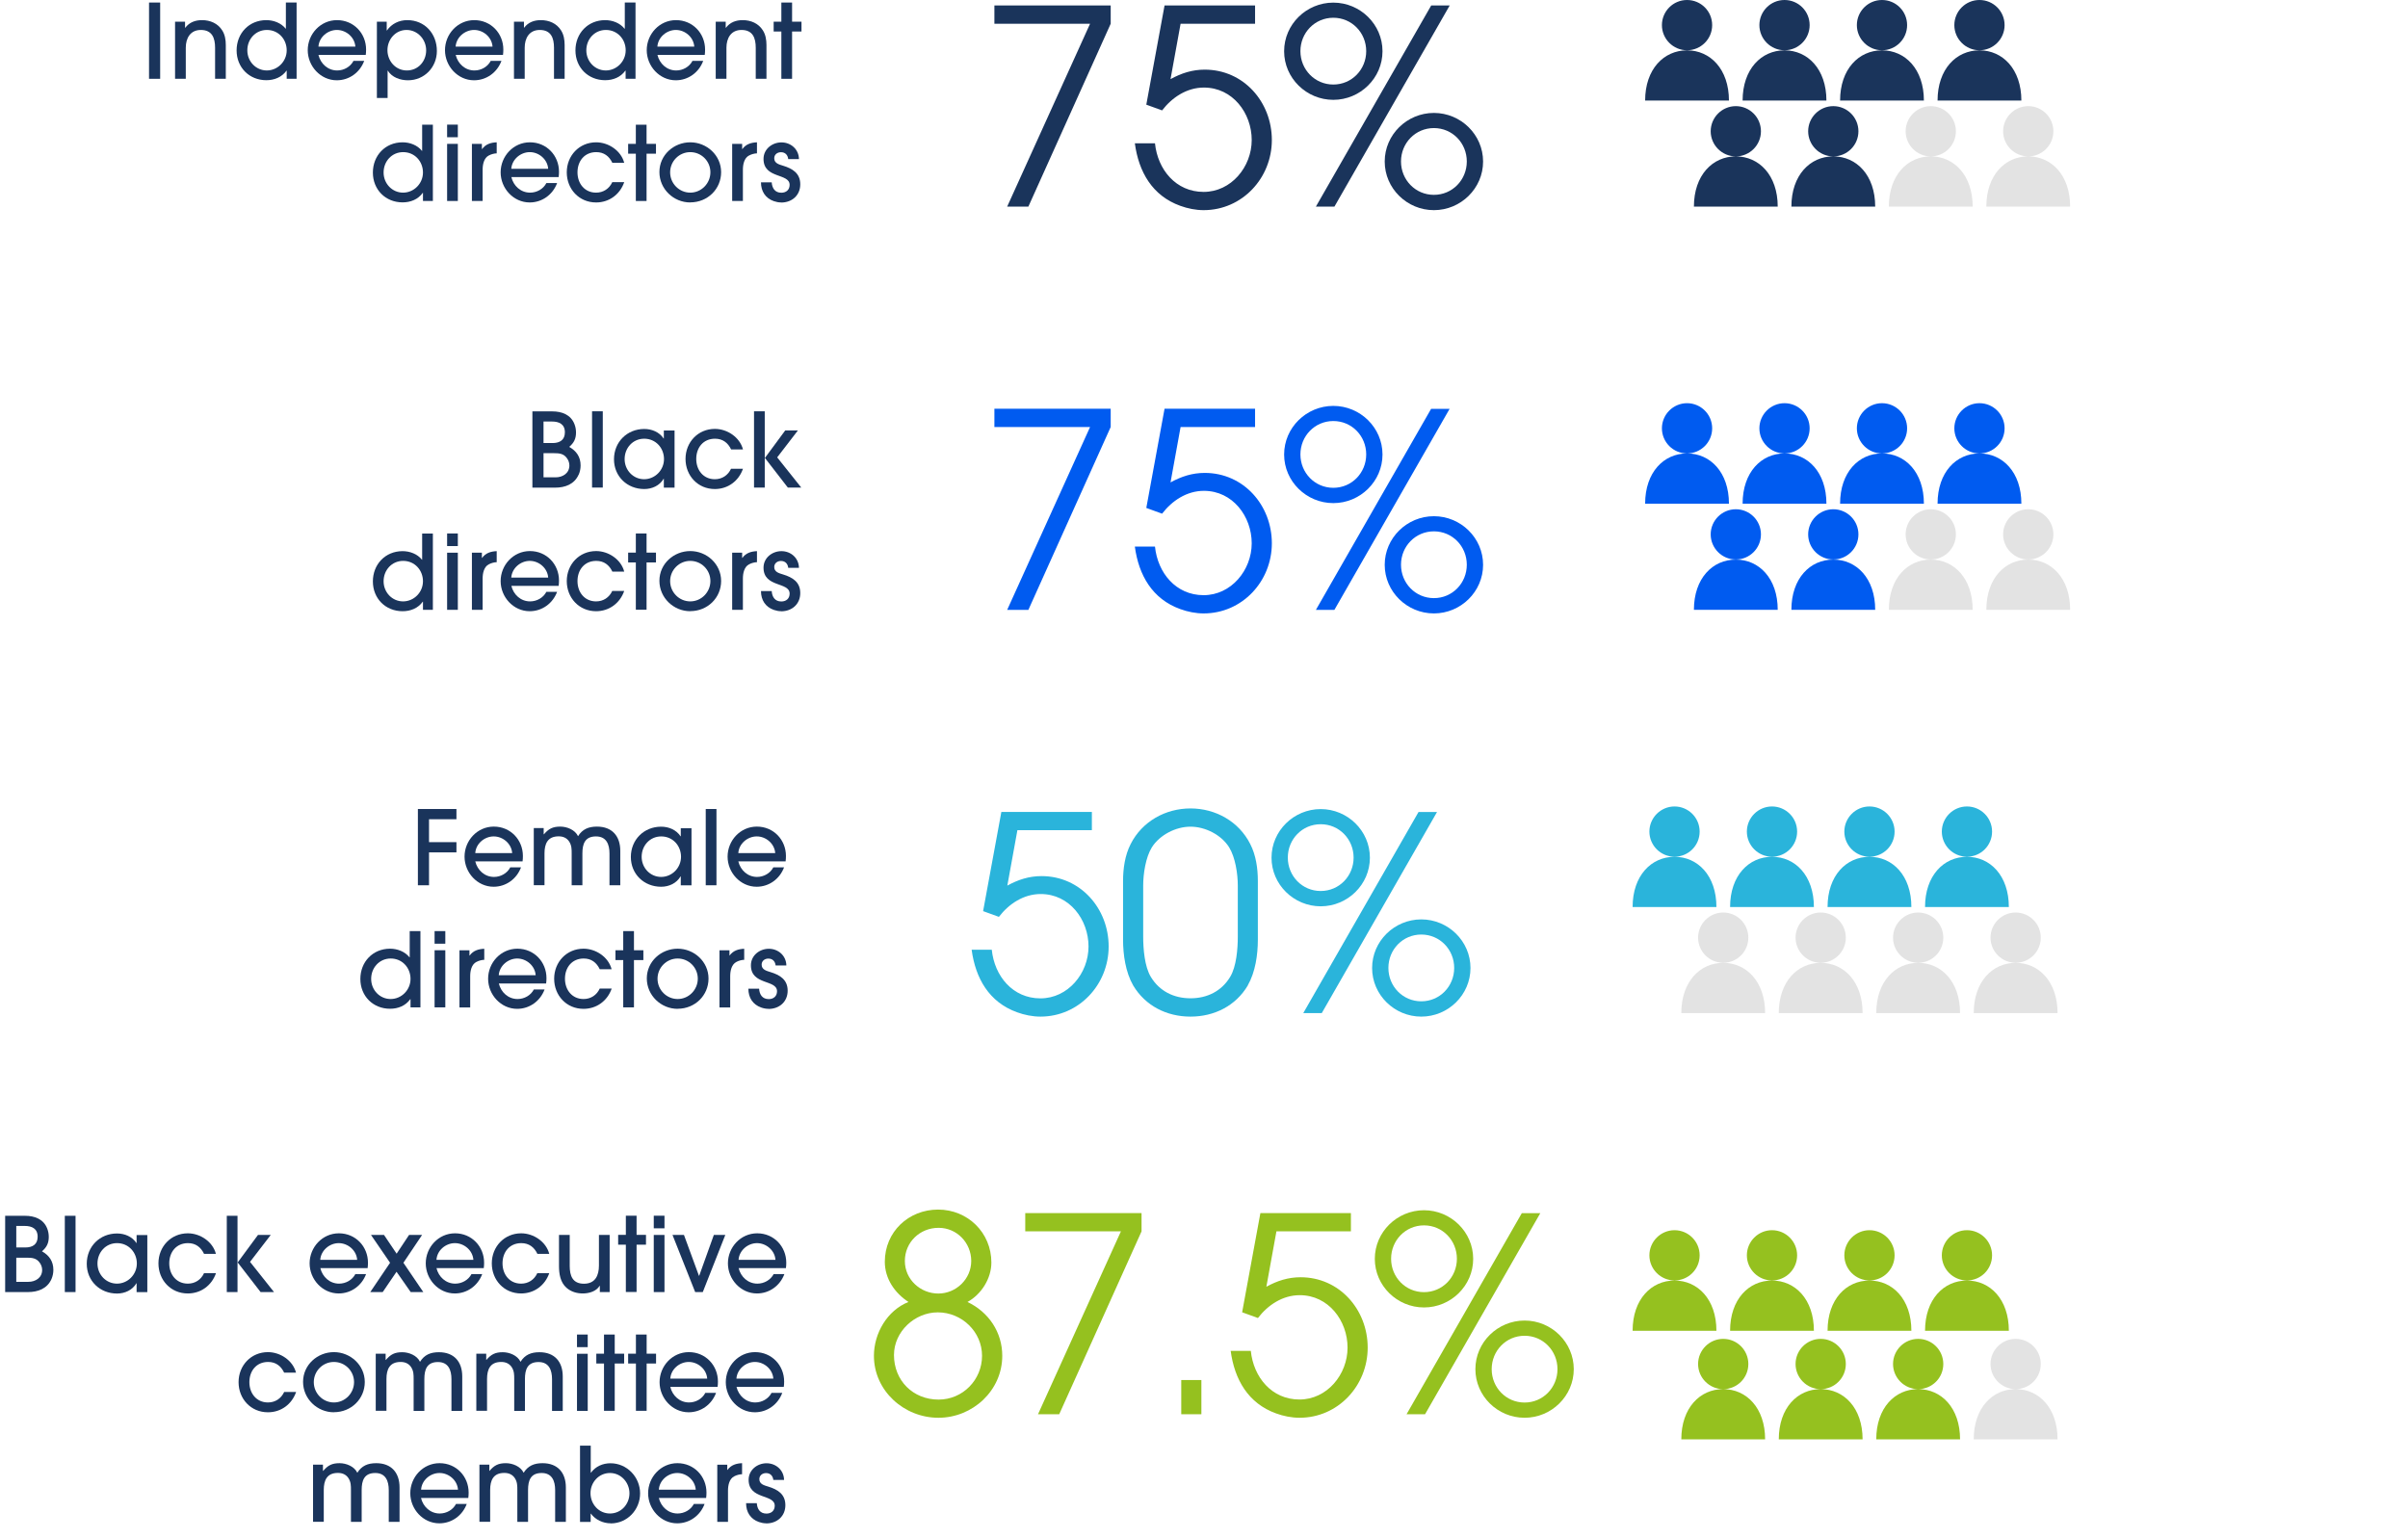 <?xml version="1.0" encoding="UTF-8"?>
<svg id="Layer_1" data-name="Layer 1" xmlns="http://www.w3.org/2000/svg" viewBox="0 0 294.22 188.09">
  <g>
    <g>
      <path d="M18.21,9.63V.31h1.36v9.32h-1.36Z" fill="#1a345b"/>
      <path d="M26.28,9.63v-3.79c0-1.18-.35-2.18-1.74-2.18-1.28,0-1.84,1-1.84,2.17v3.8h-1.31V2.65h1.22v.74h.03c.5-.67,1.23-.93,2.04-.93,1,0,1.93.39,2.47,1.25.34.53.44,1.17.44,1.79v4.13h-1.31Z" fill="#1a345b"/>
      <path d="M35.03,9.63v-1h-.02c-.58.81-1.5,1.17-2.47,1.17-2.09,0-3.63-1.56-3.63-3.64s1.51-3.7,3.63-3.7c.88,0,1.81.34,2.37,1.05h.02V.31h1.31v9.32h-1.21ZM32.61,3.66c-1.39,0-2.39,1.13-2.39,2.49s1.05,2.46,2.38,2.46,2.43-1.11,2.43-2.46-1-2.49-2.42-2.49Z" fill="#1a345b"/>
      <path d="M44.69,6.71h-5.78c.26,1.08,1.15,1.9,2.29,1.9.82,0,1.61-.44,1.99-1.17h1.31c-.53,1.42-1.83,2.37-3.35,2.37-1.99,0-3.55-1.73-3.55-3.68s1.54-3.67,3.58-3.67,3.55,1.62,3.55,3.59c0,.21-.01.44-.04.65ZM41.16,3.66c-1.13,0-2.18.89-2.25,2.04h4.51c-.08-1.15-1.12-2.04-2.26-2.04Z" fill="#1a345b"/>
      <path d="M49.84,9.81c-.93,0-1.95-.35-2.46-1.18h-.02v3.34h-1.31V2.65h1.2v1.07h.03c.58-.83,1.49-1.26,2.48-1.26,2.15,0,3.62,1.66,3.62,3.77,0,1.98-1.52,3.58-3.53,3.58ZM49.67,3.66c-1.35,0-2.33,1.16-2.33,2.47s.98,2.48,2.37,2.48,2.36-1.12,2.36-2.46-1.05-2.49-2.39-2.49Z" fill="#1a345b"/>
      <path d="M61.46,6.71h-5.78c.26,1.08,1.15,1.9,2.29,1.9.82,0,1.61-.44,1.99-1.17h1.31c-.53,1.42-1.83,2.37-3.35,2.37-1.99,0-3.55-1.73-3.55-3.68s1.54-3.67,3.58-3.67,3.55,1.62,3.55,3.59c0,.21-.01.44-.04.65ZM57.93,3.66c-1.13,0-2.18.89-2.26,2.04h4.51c-.08-1.15-1.12-2.04-2.25-2.04Z" fill="#1a345b"/>
      <path d="M67.69,9.63v-3.79c0-1.18-.35-2.18-1.74-2.18-1.28,0-1.84,1-1.84,2.17v3.8h-1.31V2.65h1.22v.74h.02c.5-.67,1.23-.93,2.04-.93,1,0,1.93.39,2.47,1.25.34.53.44,1.17.44,1.79v4.13h-1.31Z" fill="#1a345b"/>
      <path d="M76.44,9.63v-1h-.03c-.58.81-1.5,1.17-2.47,1.17-2.09,0-3.63-1.56-3.63-3.64s1.51-3.7,3.63-3.7c.88,0,1.81.34,2.37,1.05h.03V.31h1.31v9.32h-1.21ZM74.03,3.66c-1.39,0-2.39,1.13-2.39,2.49s1.05,2.46,2.38,2.46,2.43-1.11,2.43-2.46-1-2.49-2.42-2.49Z" fill="#1a345b"/>
      <path d="M86.11,6.71h-5.78c.26,1.08,1.15,1.9,2.29,1.9.82,0,1.61-.44,1.99-1.17h1.31c-.53,1.42-1.83,2.37-3.35,2.37-1.99,0-3.55-1.73-3.55-3.68s1.54-3.67,3.58-3.67,3.55,1.62,3.55,3.59c0,.21-.01.44-.04.65ZM82.58,3.66c-1.13,0-2.18.89-2.26,2.04h4.51c-.08-1.15-1.12-2.04-2.25-2.04Z" fill="#1a345b"/>
      <path d="M92.34,9.63v-3.79c0-1.18-.35-2.18-1.74-2.18-1.28,0-1.84,1-1.84,2.17v3.8h-1.31V2.65h1.22v.74h.03c.5-.67,1.23-.93,2.04-.93,1,0,1.93.39,2.47,1.25.34.53.44,1.17.44,1.79v4.13h-1.31Z" fill="#1a345b"/>
      <path d="M96.78,3.85v5.78h-1.31V3.85h-.94v-1.2h.94V.31h1.31v2.34h1.15v1.2h-1.15Z" fill="#1a345b"/>
    </g>
    <g>
      <path d="M51.68,24.56v-1h-.02c-.58.81-1.5,1.17-2.47,1.17-2.09,0-3.63-1.56-3.63-3.64s1.51-3.7,3.63-3.7c.88,0,1.81.34,2.37,1.05h.02v-3.2h1.31v9.32h-1.21ZM49.26,18.59c-1.39,0-2.39,1.13-2.39,2.49s1.05,2.46,2.38,2.46,2.43-1.11,2.43-2.46-1-2.49-2.42-2.49Z" fill="#1a345b"/>
      <path d="M54.63,16.77v-1.54h1.31v1.54h-1.31ZM54.63,24.56v-6.98h1.31v6.98h-1.31Z" fill="#1a345b"/>
      <path d="M59.74,18.99c-.62.31-.77,1.12-.77,1.75v3.82h-1.31v-6.98h1.22v.63h.03c.43-.6,1.07-.79,1.78-.82v1.35c-.29,0-.69.11-.94.25Z" fill="#1a345b"/>
      <path d="M68.26,21.64h-5.78c.26,1.08,1.15,1.9,2.29,1.9.82,0,1.61-.44,1.99-1.17h1.31c-.53,1.42-1.83,2.37-3.35,2.37-1.99,0-3.55-1.73-3.55-3.68s1.54-3.67,3.58-3.67,3.55,1.62,3.55,3.59c0,.21-.01.44-.04.65ZM64.73,18.59c-1.13,0-2.18.89-2.26,2.04h4.51c-.08-1.15-1.12-2.04-2.25-2.04Z" fill="#1a345b"/>
      <path d="M72.83,24.74c-2.08,0-3.58-1.64-3.58-3.68s1.52-3.67,3.59-3.67c1.5,0,3.04,1.01,3.43,2.51h-1.45c-.39-.82-1.03-1.31-1.97-1.31-1.44,0-2.29,1.1-2.29,2.47s.87,2.48,2.27,2.48c.89,0,1.61-.48,1.98-1.28h1.46c-.52,1.5-1.84,2.48-3.44,2.48Z" fill="#1a345b"/>
      <path d="M79,18.78v5.78h-1.31v-5.78h-.94v-1.2h.94v-2.34h1.31v2.34h1.15v1.2h-1.15Z" fill="#1a345b"/>
      <path d="M84.34,24.74c-2.05,0-3.77-1.65-3.77-3.72s1.75-3.63,3.77-3.63,3.77,1.59,3.77,3.65-1.65,3.69-3.77,3.69ZM84.34,18.59c-1.36,0-2.46,1.11-2.46,2.47s1.1,2.48,2.46,2.48,2.46-1.13,2.46-2.49-1.1-2.46-2.46-2.46Z" fill="#1a345b"/>
      <path d="M91.54,18.99c-.62.31-.77,1.12-.77,1.75v3.82h-1.31v-6.98h1.22v.63h.03c.43-.6,1.07-.79,1.78-.82v1.35c-.29,0-.69.11-.94.25Z" fill="#1a345b"/>
      <path d="M95.44,24.74c-.3,0-.6-.06-.89-.16-1.03-.36-1.57-1.21-1.57-2.3h1.31c.05.72.4,1.27,1.18,1.27.58,0,1.01-.35,1.01-.96,0-1.46-3.19-.71-3.19-3.17,0-1.2,1.05-2.02,2.19-2.02s2.12.83,2.14,2.04h-1.31c-.06-.5-.36-.84-.89-.84-.44,0-.82.28-.82.74,0,.62.6.76,1.08.91,1.15.35,2.1.92,2.1,2.27s-1.01,2.23-2.34,2.23Z" fill="#1a345b"/>
    </g>
    <g>
      <path d="M125.65,25.25h-2.59l10.13-22.35h-11.69V.67h14.21v2.23l-10.06,22.35Z" fill="#1a345b"/>
      <path d="M147.07,25.68c-.96,0-1.96-.2-2.86-.53-3.42-1.23-5.08-4.15-5.55-7.64h2.46c.33,3.22,2.56,5.94,5.94,5.94s5.88-3.06,5.88-6.34-2.32-6.41-5.84-6.41c-2.09,0-3.89,1.2-5.11,2.79l-1.93-.7,2.23-12.12h11.06v2.23h-9.1l-1.23,6.77c1.33-.73,2.66-1.16,4.18-1.16,4.75,0,8.2,3.95,8.2,8.6s-3.62,8.57-8.34,8.57Z" fill="#1a345b"/>
      <path d="M162.91,12.2c-3.29,0-6.01-2.66-6.01-5.94s2.72-5.94,6.01-5.94,6.01,2.66,6.01,5.94-2.72,5.94-6.01,5.94ZM162.91,2.17c-2.26,0-4.02,1.83-4.02,4.08s1.76,4.08,4.02,4.08,4.02-1.83,4.02-4.08-1.76-4.08-4.02-4.08ZM163.04,25.25h-2.26L174.87.67h2.26l-14.08,24.57ZM175.2,25.68c-3.29,0-6.01-2.66-6.01-5.94s2.72-5.94,6.01-5.94,6.01,2.66,6.01,5.94-2.72,5.94-6.01,5.94ZM175.2,15.65c-2.26,0-4.02,1.83-4.02,4.08s1.76,4.08,4.02,4.08,4.02-1.83,4.02-4.08-1.76-4.08-4.02-4.08Z" fill="#1a345b"/>
    </g>
    <path d="M206.13,6.14c1.69,0,3.07-1.37,3.07-3.07S207.83,0,206.13,0s-3.07,1.38-3.07,3.07,1.38,3.07,3.07,3.07M201.01,12.29h10.24c0-3.85-2.29-6.14-5.12-6.14s-5.12,2.29-5.12,6.14" fill="#1a345b"/>
    <path d="M218.04,6.14c1.69,0,3.07-1.37,3.07-3.07S219.74,0,218.04,0s-3.07,1.38-3.07,3.07,1.38,3.07,3.07,3.07M212.92,12.29h10.24c0-3.85-2.29-6.14-5.12-6.14s-5.12,2.29-5.12,6.14" fill="#1a345b"/>
    <path d="M229.95,6.14c1.69,0,3.07-1.37,3.07-3.07S231.65,0,229.95,0s-3.07,1.38-3.07,3.07,1.38,3.07,3.07,3.07M224.83,12.29h10.24c0-3.85-2.29-6.14-5.12-6.14s-5.12,2.29-5.12,6.14" fill="#1a345b"/>
    <path d="M241.86,6.14c1.69,0,3.07-1.37,3.07-3.07S243.56,0,241.86,0s-3.07,1.38-3.07,3.07,1.38,3.07,3.07,3.07M236.74,12.29h10.24c0-3.85-2.29-6.14-5.12-6.14s-5.12,2.29-5.12,6.14" fill="#1a345b"/>
    <path d="M212.09,19.11c1.69,0,3.07-1.37,3.07-3.07s-1.38-3.07-3.07-3.07-3.07,1.38-3.07,3.07,1.38,3.07,3.07,3.07M206.97,25.25h10.24c0-3.85-2.29-6.14-5.12-6.14s-5.12,2.29-5.12,6.14" fill="#1a345b"/>
    <path d="M224,19.11c1.69,0,3.07-1.37,3.07-3.07s-1.38-3.07-3.07-3.07-3.07,1.38-3.07,3.07,1.38,3.07,3.07,3.07M218.88,25.25h10.24c0-3.85-2.29-6.14-5.12-6.14s-5.12,2.29-5.12,6.14" fill="#1a345b"/>
    <path d="M235.91,19.11c1.69,0,3.07-1.37,3.07-3.07s-1.38-3.07-3.07-3.07-3.07,1.38-3.07,3.07,1.38,3.07,3.07,3.07M230.79,25.25h10.24c0-3.85-2.29-6.14-5.12-6.14s-5.12,2.29-5.12,6.14" fill="#e3e3e3"/>
    <path d="M247.82,19.11c1.69,0,3.07-1.37,3.07-3.07s-1.38-3.07-3.07-3.07-3.07,1.38-3.07,3.07,1.38,3.07,3.07,3.07M242.7,25.25h10.24c0-3.85-2.29-6.14-5.12-6.14s-5.12,2.29-5.12,6.14" fill="#e3e3e3"/>
  </g>
  <g>
    <g>
      <path d="M70.7,58c-.52,1.18-1.66,1.59-2.87,1.59h-2.78v-9.32h2.42c1.18,0,2.27.4,2.72,1.56.13.33.19.68.19,1.02,0,.77-.26,1.27-.83,1.76.88.5,1.39,1.22,1.39,2.27,0,.39-.08.77-.23,1.12ZM67.44,51.51h-1.03v2.63h1.11c.88,0,1.5-.38,1.5-1.31,0-1-.71-1.32-1.57-1.32ZM69.24,55.95c-.39-.52-.92-.57-1.52-.57h-1.31v2.95h1.47c.88,0,1.69-.5,1.69-1.46,0-.33-.13-.67-.33-.92Z" fill="#1a345b"/>
      <path d="M72.34,59.58v-9.32h1.31v9.32h-1.31Z" fill="#1a345b"/>
      <path d="M81.11,59.58v-1.08h-.02c-.49.84-1.41,1.26-2.37,1.26-2.09,0-3.7-1.54-3.7-3.64s1.59-3.7,3.7-3.7c.93,0,1.85.38,2.37,1.17h.02v-.98h1.31v6.98h-1.31ZM78.71,53.61c-1.39,0-2.39,1.13-2.39,2.49s1.05,2.46,2.38,2.46,2.43-1.11,2.43-2.46-1-2.49-2.42-2.49Z" fill="#1a345b"/>
      <path d="M87.34,59.76c-2.08,0-3.58-1.64-3.58-3.68s1.52-3.67,3.59-3.67c1.5,0,3.04,1.01,3.43,2.51h-1.45c-.39-.82-1.03-1.31-1.97-1.31-1.44,0-2.29,1.1-2.29,2.47s.87,2.48,2.27,2.48c.89,0,1.61-.48,1.98-1.28h1.46c-.52,1.5-1.84,2.48-3.44,2.48Z" fill="#1a345b"/>
      <path d="M93.44,59.58h-1.31v-9.32h1.31v9.32ZM95.94,52.6h1.55l-2.53,3.29,2.94,3.69h-1.64l-2.8-3.62,2.48-3.36Z" fill="#1a345b"/>
    </g>
    <g>
      <path d="M51.68,74.52v-1h-.02c-.58.81-1.5,1.17-2.47,1.17-2.09,0-3.63-1.56-3.63-3.64s1.51-3.7,3.63-3.7c.88,0,1.81.34,2.37,1.05h.02v-3.2h1.31v9.32h-1.21ZM49.26,68.54c-1.39,0-2.39,1.13-2.39,2.49s1.05,2.46,2.38,2.46,2.43-1.11,2.43-2.46-1-2.49-2.42-2.49Z" fill="#1a345b"/>
      <path d="M54.63,66.73v-1.54h1.31v1.54h-1.31ZM54.63,74.52v-6.98h1.31v6.98h-1.31Z" fill="#1a345b"/>
      <path d="M59.74,68.95c-.62.31-.77,1.12-.77,1.75v3.82h-1.31v-6.98h1.22v.63h.03c.43-.6,1.07-.79,1.78-.82v1.35c-.29,0-.69.11-.94.25Z" fill="#1a345b"/>
      <path d="M68.26,71.59h-5.78c.26,1.08,1.15,1.9,2.29,1.9.82,0,1.61-.44,1.99-1.17h1.31c-.53,1.42-1.83,2.37-3.35,2.37-1.99,0-3.55-1.73-3.55-3.68s1.54-3.67,3.58-3.67,3.55,1.62,3.55,3.59c0,.21-.01.44-.04.65ZM64.73,68.54c-1.13,0-2.18.89-2.26,2.04h4.51c-.08-1.15-1.12-2.04-2.25-2.04Z" fill="#1a345b"/>
      <path d="M72.83,74.69c-2.08,0-3.58-1.64-3.58-3.68s1.52-3.67,3.59-3.67c1.5,0,3.04,1.01,3.43,2.51h-1.45c-.39-.82-1.03-1.31-1.97-1.31-1.44,0-2.29,1.1-2.29,2.47s.87,2.48,2.27,2.48c.89,0,1.61-.48,1.98-1.28h1.46c-.52,1.5-1.84,2.48-3.44,2.48Z" fill="#1a345b"/>
      <path d="M79,68.73v5.78h-1.31v-5.78h-.94v-1.2h.94v-2.34h1.31v2.34h1.15v1.2h-1.15Z" fill="#1a345b"/>
      <path d="M84.34,74.69c-2.05,0-3.77-1.65-3.77-3.72s1.75-3.63,3.77-3.63,3.77,1.59,3.77,3.65-1.65,3.69-3.77,3.69ZM84.34,68.54c-1.36,0-2.46,1.11-2.46,2.47s1.1,2.48,2.46,2.48,2.46-1.13,2.46-2.49-1.1-2.46-2.46-2.46Z" fill="#1a345b"/>
      <path d="M91.54,68.95c-.62.31-.77,1.12-.77,1.75v3.82h-1.31v-6.98h1.22v.63h.03c.43-.6,1.07-.79,1.78-.82v1.35c-.29,0-.69.11-.94.25Z" fill="#1a345b"/>
      <path d="M95.44,74.69c-.3,0-.6-.06-.89-.16-1.03-.36-1.57-1.21-1.57-2.3h1.31c.05.72.4,1.27,1.18,1.27.58,0,1.01-.35,1.01-.96,0-1.46-3.19-.71-3.19-3.17,0-1.2,1.05-2.02,2.19-2.02s2.12.83,2.14,2.04h-1.31c-.06-.5-.36-.84-.89-.84-.44,0-.82.28-.82.74,0,.62.6.76,1.08.91,1.15.35,2.1.92,2.1,2.27s-1.01,2.23-2.34,2.23Z" fill="#1a345b"/>
    </g>
    <g>
      <path d="M125.65,74.53h-2.59l10.13-22.35h-11.69v-2.23h14.21v2.23l-10.06,22.35Z" fill="#005bf0"/>
      <path d="M147.07,74.96c-.96,0-1.96-.2-2.86-.53-3.42-1.23-5.08-4.15-5.55-7.64h2.46c.33,3.22,2.56,5.94,5.94,5.94s5.88-3.06,5.88-6.34-2.32-6.41-5.84-6.41c-2.09,0-3.89,1.2-5.11,2.79l-1.93-.7,2.23-12.12h11.06v2.23h-9.1l-1.23,6.77c1.33-.73,2.66-1.16,4.18-1.16,4.75,0,8.2,3.95,8.2,8.6s-3.62,8.57-8.34,8.57Z" fill="#005bf0"/>
      <path d="M162.91,61.48c-3.29,0-6.01-2.66-6.01-5.94s2.72-5.94,6.01-5.94,6.01,2.66,6.01,5.94-2.72,5.94-6.01,5.94ZM162.91,51.45c-2.26,0-4.02,1.83-4.02,4.08s1.76,4.08,4.02,4.08,4.02-1.83,4.02-4.08-1.76-4.08-4.02-4.08ZM163.04,74.53h-2.26l14.08-24.57h2.26l-14.08,24.57ZM175.2,74.96c-3.29,0-6.01-2.66-6.01-5.94s2.72-5.94,6.01-5.94,6.01,2.66,6.01,5.94-2.72,5.94-6.01,5.94ZM175.2,64.93c-2.26,0-4.02,1.83-4.02,4.08s1.76,4.08,4.02,4.08,4.02-1.83,4.02-4.08-1.76-4.08-4.02-4.08Z" fill="#005bf0"/>
    </g>
    <path d="M206.13,55.41c1.69,0,3.07-1.37,3.07-3.07s-1.38-3.07-3.07-3.07-3.07,1.38-3.07,3.07,1.38,3.07,3.07,3.07M201.01,61.55h10.24c0-3.85-2.29-6.14-5.12-6.14s-5.12,2.29-5.12,6.14" fill="#005bf0"/>
    <path d="M218.04,55.41c1.69,0,3.07-1.37,3.07-3.07s-1.38-3.07-3.07-3.07-3.07,1.38-3.07,3.07,1.38,3.07,3.07,3.07M212.92,61.55h10.24c0-3.85-2.29-6.14-5.12-6.14s-5.12,2.29-5.12,6.14" fill="#005bf0"/>
    <path d="M229.95,55.41c1.69,0,3.07-1.37,3.07-3.07s-1.38-3.07-3.07-3.07-3.07,1.38-3.07,3.07,1.38,3.07,3.07,3.07M224.83,61.55h10.24c0-3.85-2.29-6.14-5.12-6.14s-5.12,2.29-5.12,6.14" fill="#005bf0"/>
    <path d="M241.86,55.41c1.69,0,3.07-1.37,3.07-3.07s-1.38-3.07-3.07-3.07-3.07,1.38-3.07,3.07,1.38,3.07,3.07,3.07M236.74,61.55h10.24c0-3.85-2.29-6.14-5.12-6.14s-5.12,2.29-5.12,6.14" fill="#005bf0"/>
    <path d="M212.09,68.37c1.69,0,3.07-1.37,3.07-3.07s-1.38-3.07-3.07-3.07-3.07,1.38-3.07,3.07,1.38,3.07,3.07,3.07M206.97,74.52h10.24c0-3.85-2.29-6.14-5.12-6.14s-5.12,2.29-5.12,6.14" fill="#005bf0"/>
    <path d="M224,68.37c1.69,0,3.07-1.37,3.07-3.07s-1.38-3.07-3.07-3.07-3.07,1.38-3.07,3.07,1.38,3.07,3.07,3.07M218.88,74.52h10.24c0-3.85-2.29-6.14-5.12-6.14s-5.12,2.29-5.12,6.14" fill="#005bf0"/>
    <path d="M235.91,68.37c1.69,0,3.07-1.37,3.07-3.07s-1.38-3.07-3.07-3.07-3.07,1.38-3.07,3.07,1.38,3.07,3.07,3.07M230.79,74.52h10.24c0-3.85-2.29-6.14-5.12-6.14s-5.12,2.29-5.12,6.14" fill="#e3e3e3"/>
    <path d="M247.82,68.37c1.69,0,3.07-1.37,3.07-3.07s-1.38-3.07-3.07-3.07-3.07,1.38-3.07,3.07,1.38,3.07,3.07,3.07M242.7,74.52h10.24c0-3.85-2.29-6.14-5.12-6.14s-5.12,2.29-5.12,6.14" fill="#e3e3e3"/>
  </g>
  <g>
    <g>
      <path d="M52.42,104.15v4.03h-1.36v-9.32h4.71v1.25h-3.35v2.8h3.35v1.25h-3.35Z" fill="#1a345b"/>
      <path d="M63.85,105.26h-5.78c.26,1.08,1.15,1.9,2.29,1.9.82,0,1.61-.44,1.99-1.17h1.31c-.53,1.42-1.83,2.37-3.35,2.37-1.99,0-3.55-1.73-3.55-3.68s1.54-3.67,3.58-3.67,3.55,1.62,3.55,3.59c0,.21-.01.44-.04.65ZM60.32,102.21c-1.13,0-2.18.89-2.25,2.04h4.51c-.08-1.15-1.12-2.04-2.26-2.04Z" fill="#1a345b"/>
      <path d="M74.47,108.18v-3.88c0-1.1-.36-2.09-1.65-2.09-1.36,0-1.66.93-1.66,2.08v3.89h-1.31v-3.88c0-.53,0-.97-.29-1.44-.3-.47-.76-.66-1.3-.66-1.35,0-1.73.91-1.73,2.08v3.89h-1.31v-6.98h1.21v.76h.03c.58-.68,1.08-.94,2-.94.82,0,1.8.39,2.17,1.17.54-.86,1.29-1.17,2.31-1.17,1.85,0,2.85,1.16,2.85,2.96v4.21h-1.31Z" fill="#1a345b"/>
      <path d="M83.18,108.18v-1.08h-.03c-.49.84-1.41,1.26-2.37,1.26-2.09,0-3.7-1.54-3.7-3.64s1.59-3.7,3.7-3.7c.93,0,1.85.38,2.37,1.17h.03v-.98h1.31v6.98h-1.31ZM80.79,102.21c-1.39,0-2.39,1.13-2.39,2.49s1.05,2.46,2.38,2.46,2.43-1.11,2.43-2.46-1-2.49-2.42-2.49Z" fill="#1a345b"/>
      <path d="M86.23,108.18v-9.32h1.31v9.32h-1.31Z" fill="#1a345b"/>
      <path d="M95.99,105.26h-5.78c.26,1.08,1.15,1.9,2.29,1.9.82,0,1.61-.44,1.99-1.17h1.31c-.53,1.42-1.83,2.37-3.35,2.37-1.99,0-3.55-1.73-3.55-3.68s1.54-3.67,3.58-3.67,3.55,1.62,3.55,3.59c0,.21-.01.44-.04.65ZM92.46,102.21c-1.13,0-2.18.89-2.25,2.04h4.51c-.08-1.15-1.12-2.04-2.25-2.04Z" fill="#1a345b"/>
    </g>
    <g>
      <path d="M50.16,123.1v-1h-.03c-.58.81-1.5,1.17-2.47,1.17-2.09,0-3.63-1.56-3.63-3.64s1.51-3.7,3.63-3.7c.88,0,1.81.34,2.37,1.05h.03v-3.2h1.31v9.32h-1.21ZM47.74,117.13c-1.39,0-2.39,1.13-2.39,2.49s1.05,2.46,2.38,2.46,2.43-1.11,2.43-2.46-1-2.49-2.42-2.49Z" fill="#1a345b"/>
      <path d="M53.1,115.32v-1.54h1.31v1.54h-1.31ZM53.1,123.1v-6.98h1.31v6.98h-1.31Z" fill="#1a345b"/>
      <path d="M58.22,117.54c-.62.31-.77,1.12-.77,1.75v3.82h-1.31v-6.98h1.22v.63h.03c.43-.6,1.07-.79,1.78-.82v1.35c-.29,0-.69.11-.94.25Z" fill="#1a345b"/>
      <path d="M66.73,120.18h-5.78c.26,1.08,1.15,1.9,2.29,1.9.82,0,1.61-.44,1.99-1.17h1.31c-.53,1.42-1.83,2.37-3.35,2.37-1.99,0-3.55-1.73-3.55-3.68s1.54-3.67,3.58-3.67,3.55,1.62,3.55,3.59c0,.21-.01.44-.04.65ZM63.2,117.13c-1.13,0-2.18.89-2.26,2.04h4.51c-.08-1.15-1.12-2.04-2.26-2.04Z" fill="#1a345b"/>
      <path d="M71.29,123.28c-2.08,0-3.58-1.64-3.58-3.68s1.52-3.67,3.59-3.67c1.5,0,3.04,1.01,3.43,2.51h-1.45c-.39-.82-1.03-1.31-1.96-1.31-1.44,0-2.29,1.1-2.29,2.47s.87,2.48,2.27,2.48c.89,0,1.61-.48,1.98-1.28h1.46c-.52,1.5-1.84,2.48-3.44,2.48Z" fill="#1a345b"/>
      <path d="M77.46,117.32v5.78h-1.31v-5.78h-.95v-1.2h.95v-2.34h1.31v2.34h1.15v1.2h-1.15Z" fill="#1a345b"/>
      <path d="M82.8,123.28c-2.05,0-3.77-1.65-3.77-3.72s1.75-3.63,3.77-3.63,3.77,1.59,3.77,3.65-1.65,3.69-3.77,3.69ZM82.8,117.13c-1.36,0-2.46,1.11-2.46,2.47s1.1,2.48,2.46,2.48,2.46-1.13,2.46-2.49-1.1-2.46-2.46-2.46Z" fill="#1a345b"/>
      <path d="M89.99,117.54c-.62.31-.77,1.12-.77,1.75v3.82h-1.31v-6.98h1.22v.63h.02c.43-.6,1.07-.79,1.78-.82v1.35c-.29,0-.69.11-.94.25Z" fill="#1a345b"/>
      <path d="M93.9,123.28c-.3,0-.61-.06-.89-.16-1.03-.36-1.57-1.21-1.57-2.3h1.31c.05.72.4,1.27,1.18,1.27.58,0,1.01-.35,1.01-.96,0-1.46-3.19-.71-3.19-3.17,0-1.2,1.05-2.02,2.19-2.02s2.12.83,2.14,2.04h-1.31c-.06-.5-.36-.84-.89-.84-.44,0-.82.28-.82.74,0,.62.61.76,1.08.91,1.15.35,2.1.92,2.1,2.27s-1.01,2.23-2.34,2.23Z" fill="#1a345b"/>
    </g>
    <g>
      <path d="M127.13,124.23c-.96,0-1.96-.2-2.86-.53-3.42-1.23-5.08-4.15-5.55-7.64h2.46c.33,3.22,2.56,5.94,5.94,5.94s5.88-3.06,5.88-6.34-2.32-6.41-5.84-6.41c-2.09,0-3.89,1.2-5.11,2.79l-1.93-.7,2.23-12.12h11.06v2.23h-9.1l-1.23,6.77c1.33-.73,2.66-1.16,4.18-1.16,4.75,0,8.2,3.95,8.2,8.6s-3.62,8.57-8.34,8.57Z" fill="#2ab4db"/>
      <path d="M152.47,120.41c-1.49,2.52-4.12,3.82-7.01,3.82s-5.51-1.3-7.01-3.82c-.93-1.63-1.23-3.75-1.23-5.58v-7.17c0-1.53.23-3.15.93-4.52,1.4-2.76,4.25-4.35,7.31-4.35s5.91,1.59,7.3,4.35c.7,1.36.93,2.99.93,4.52v7.17c0,1.83-.3,3.95-1.23,5.58ZM151.24,108.22c0-1.43-.3-3.45-1.06-4.68-.96-1.53-2.92-2.52-4.72-2.52s-3.75,1-4.72,2.52c-.76,1.23-1.06,3.25-1.06,4.68v6.24c0,1.49.17,3.65.93,4.91,1.06,1.76,2.82,2.62,4.85,2.62s3.79-.86,4.85-2.62c.76-1.26.93-3.42.93-4.91v-6.24Z" fill="#2ab4db"/>
      <path d="M161.37,110.75c-3.29,0-6.01-2.66-6.01-5.94s2.72-5.94,6.01-5.94,6.01,2.66,6.01,5.94-2.72,5.94-6.01,5.94ZM161.37,100.72c-2.26,0-4.02,1.83-4.02,4.08s1.76,4.08,4.02,4.08,4.02-1.83,4.02-4.08-1.76-4.08-4.02-4.08ZM161.5,123.8h-2.26l14.08-24.57h2.26l-14.08,24.57ZM173.66,124.23c-3.29,0-6.01-2.66-6.01-5.94s2.72-5.94,6.01-5.94,6.01,2.66,6.01,5.94-2.72,5.94-6.01,5.94ZM173.66,114.2c-2.26,0-4.02,1.83-4.02,4.08s1.76,4.08,4.02,4.08,4.02-1.83,4.02-4.08-1.76-4.08-4.02-4.08Z" fill="#2ab4db"/>
    </g>
    <path d="M204.6,104.69c1.7,0,3.07-1.37,3.07-3.07s-1.38-3.07-3.07-3.07-3.07,1.38-3.07,3.07,1.38,3.07,3.07,3.07M199.48,110.84h10.24c0-3.85-2.29-6.14-5.12-6.14s-5.12,2.29-5.12,6.14" fill="#2ab4db"/>
    <path d="M216.51,104.69c1.7,0,3.07-1.37,3.07-3.07s-1.38-3.07-3.07-3.07-3.07,1.38-3.07,3.07,1.38,3.07,3.07,3.07M211.39,110.84h10.24c0-3.85-2.29-6.14-5.12-6.14s-5.12,2.29-5.12,6.14" fill="#2ab4db"/>
    <path d="M228.42,104.69c1.7,0,3.07-1.37,3.07-3.07s-1.38-3.07-3.07-3.07-3.07,1.38-3.07,3.07,1.38,3.07,3.07,3.07M223.3,110.84h10.24c0-3.85-2.29-6.14-5.12-6.14s-5.12,2.29-5.12,6.14" fill="#2ab4db"/>
    <path d="M240.33,104.69c1.7,0,3.07-1.37,3.07-3.07s-1.38-3.07-3.07-3.07-3.07,1.38-3.07,3.07,1.38,3.07,3.07,3.07M235.21,110.84h10.24c0-3.85-2.29-6.14-5.12-6.14s-5.12,2.29-5.12,6.14" fill="#2ab4db"/>
    <path d="M210.55,117.65c1.7,0,3.07-1.37,3.07-3.07s-1.38-3.07-3.07-3.07-3.07,1.38-3.07,3.07,1.38,3.07,3.07,3.07M205.43,123.8h10.24c0-3.85-2.29-6.14-5.12-6.14s-5.12,2.29-5.12,6.14" fill="#e3e3e3"/>
    <path d="M222.46,117.65c1.7,0,3.07-1.37,3.07-3.07s-1.38-3.07-3.07-3.07-3.07,1.38-3.07,3.07,1.38,3.07,3.07,3.07M217.34,123.8h10.24c0-3.85-2.29-6.14-5.12-6.14s-5.12,2.29-5.12,6.14" fill="#e3e3e3"/>
    <path d="M234.37,117.65c1.7,0,3.07-1.37,3.07-3.07s-1.38-3.07-3.07-3.07-3.07,1.38-3.07,3.07,1.38,3.07,3.07,3.07M229.25,123.8h10.24c0-3.85-2.29-6.14-5.12-6.14s-5.12,2.29-5.12,6.14" fill="#e3e3e3"/>
    <path d="M246.28,117.65c1.7,0,3.07-1.37,3.07-3.07s-1.38-3.07-3.07-3.07-3.07,1.38-3.07,3.07,1.38,3.07,3.07,3.07M241.16,123.8h10.24c0-3.85-2.29-6.14-5.12-6.14s-5.12,2.29-5.12,6.14" fill="#e3e3e3"/>
  </g>
  <g>
    <g>
      <path d="M6.29,156.3c-.52,1.18-1.66,1.59-2.87,1.59H.63v-9.32h2.42c1.18,0,2.27.4,2.72,1.56.13.33.19.68.19,1.02,0,.77-.26,1.27-.83,1.76.88.5,1.39,1.22,1.39,2.27,0,.39-.08.77-.23,1.12ZM3.02,149.81h-1.03v2.63h1.11c.88,0,1.5-.38,1.5-1.31,0-1-.71-1.32-1.57-1.32ZM4.82,154.26c-.39-.52-.92-.57-1.52-.57h-1.31v2.95h1.47c.88,0,1.69-.5,1.69-1.46,0-.33-.13-.67-.33-.92Z" fill="#1a345b"/>
      <path d="M7.92,157.89v-9.32h1.31v9.32h-1.31Z" fill="#1a345b"/>
      <path d="M16.69,157.89v-1.08h-.02c-.49.84-1.41,1.26-2.37,1.26-2.09,0-3.7-1.54-3.7-3.64s1.59-3.7,3.7-3.7c.93,0,1.85.38,2.37,1.17h.02v-.98h1.31v6.98h-1.31ZM14.3,151.91c-1.39,0-2.39,1.13-2.39,2.49s1.05,2.46,2.38,2.46,2.43-1.11,2.43-2.46-1-2.49-2.42-2.49Z" fill="#1a345b"/>
      <path d="M22.94,158.06c-2.08,0-3.58-1.64-3.58-3.68s1.52-3.67,3.59-3.67c1.5,0,3.04,1.01,3.43,2.51h-1.45c-.39-.82-1.03-1.31-1.96-1.31-1.44,0-2.29,1.1-2.29,2.47s.87,2.48,2.27,2.48c.89,0,1.61-.48,1.98-1.28h1.46c-.52,1.5-1.84,2.48-3.44,2.48Z" fill="#1a345b"/>
      <path d="M29.02,157.89h-1.31v-9.32h1.31v9.32ZM31.53,150.91h1.55l-2.53,3.29,2.93,3.69h-1.64l-2.8-3.62,2.48-3.36Z" fill="#1a345b"/>
      <path d="M44.92,154.96h-5.78c.26,1.08,1.15,1.9,2.29,1.9.82,0,1.61-.44,1.99-1.17h1.31c-.53,1.42-1.83,2.37-3.35,2.37-1.99,0-3.55-1.73-3.55-3.68s1.54-3.67,3.58-3.67,3.55,1.62,3.55,3.59c0,.21-.01.44-.04.65ZM41.39,151.91c-1.13,0-2.18.89-2.26,2.04h4.51c-.08-1.15-1.12-2.04-2.26-2.04Z" fill="#1a345b"/>
      <path d="M50.18,157.89l-1.73-2.48-1.69,2.48h-1.52l2.42-3.58-2.33-3.4h1.59l1.54,2.29,1.52-2.29h1.59l-2.28,3.4,2.43,3.58h-1.54Z" fill="#1a345b"/>
      <path d="M59.11,154.96h-5.78c.26,1.08,1.15,1.9,2.29,1.9.82,0,1.61-.44,1.99-1.17h1.31c-.53,1.42-1.83,2.37-3.35,2.37-1.99,0-3.55-1.73-3.55-3.68s1.54-3.67,3.58-3.67,3.55,1.62,3.55,3.59c0,.21-.01.44-.04.65ZM55.58,151.91c-1.13,0-2.18.89-2.25,2.04h4.51c-.08-1.15-1.12-2.04-2.26-2.04Z" fill="#1a345b"/>
      <path d="M63.67,158.06c-2.08,0-3.58-1.64-3.58-3.68s1.53-3.67,3.59-3.67c1.5,0,3.04,1.01,3.43,2.51h-1.45c-.39-.82-1.03-1.31-1.97-1.31-1.44,0-2.29,1.1-2.29,2.47s.87,2.48,2.27,2.48c.89,0,1.61-.48,1.98-1.28h1.46c-.52,1.5-1.84,2.48-3.44,2.48Z" fill="#1a345b"/>
      <path d="M73.29,157.89v-.76h-.03c-.4.68-1.31.93-2.05.93s-1.44-.21-1.99-.69c-.77-.67-.92-1.73-.92-2.68v-3.78h1.31v3.78c0,1.23.36,2.18,1.74,2.18s1.83-1.01,1.83-2.22v-3.74h1.31v6.98h-1.2Z" fill="#1a345b"/>
      <path d="M77.78,152.1v5.78h-1.31v-5.78h-.94v-1.2h.94v-2.34h1.31v2.34h1.15v1.2h-1.15Z" fill="#1a345b"/>
      <path d="M79.88,150.1v-1.54h1.31v1.54h-1.31ZM79.88,157.89v-6.98h1.31v6.98h-1.31Z" fill="#1a345b"/>
      <path d="M85.86,157.89h-.92l-2.77-6.98h1.4l1.83,4.99h.03l1.79-4.99h1.4l-2.75,6.98Z" fill="#1a345b"/>
      <path d="M96.03,154.96h-5.78c.26,1.08,1.15,1.9,2.29,1.9.82,0,1.61-.44,1.99-1.17h1.31c-.53,1.42-1.83,2.37-3.35,2.37-1.99,0-3.55-1.73-3.55-3.68s1.54-3.67,3.58-3.67,3.55,1.62,3.55,3.59c0,.21-.01.44-.04.65ZM92.5,151.91c-1.13,0-2.18.89-2.26,2.04h4.51c-.08-1.15-1.12-2.04-2.26-2.04Z" fill="#1a345b"/>
    </g>
    <g>
      <g>
        <path d="M32.73,172.58c-2.08,0-3.58-1.64-3.58-3.68s1.52-3.67,3.59-3.67c1.5,0,3.04,1.01,3.43,2.51h-1.45c-.39-.82-1.03-1.31-1.96-1.31-1.44,0-2.29,1.1-2.29,2.47s.87,2.48,2.27,2.48c.89,0,1.61-.48,1.98-1.28h1.46c-.52,1.5-1.84,2.48-3.44,2.48Z" fill="#1a345b"/>
        <path d="M40.8,172.58c-2.05,0-3.77-1.65-3.77-3.72s1.75-3.63,3.77-3.63,3.77,1.59,3.77,3.65-1.65,3.69-3.77,3.69ZM40.8,166.43c-1.36,0-2.46,1.11-2.46,2.47s1.1,2.48,2.46,2.48,2.46-1.13,2.46-2.49-1.1-2.46-2.46-2.46Z" fill="#1a345b"/>
        <path d="M55.16,172.41v-3.88c0-1.1-.37-2.09-1.65-2.09-1.36,0-1.66.93-1.66,2.08v3.89h-1.31v-3.88c0-.53,0-.97-.29-1.44-.3-.47-.76-.66-1.3-.66-1.35,0-1.73.91-1.73,2.08v3.89h-1.31v-6.98h1.21v.76h.03c.58-.68,1.08-.94,2-.94.82,0,1.8.39,2.17,1.17.54-.86,1.28-1.17,2.31-1.17,1.85,0,2.85,1.16,2.85,2.96v4.21h-1.31Z" fill="#1a345b"/>
        <path d="M67.45,172.41v-3.88c0-1.1-.37-2.09-1.65-2.09-1.36,0-1.66.93-1.66,2.08v3.89h-1.31v-3.88c0-.53,0-.97-.29-1.44-.3-.47-.76-.66-1.3-.66-1.35,0-1.73.91-1.73,2.08v3.89h-1.31v-6.98h1.21v.76h.02c.58-.68,1.08-.94,2-.94.82,0,1.8.39,2.17,1.17.54-.86,1.29-1.17,2.31-1.17,1.85,0,2.85,1.16,2.85,2.96v4.21h-1.31Z" fill="#1a345b"/>
        <path d="M70.5,164.62v-1.54h1.31v1.54h-1.31ZM70.5,172.41v-6.98h1.31v6.98h-1.31Z" fill="#1a345b"/>
        <path d="M75.11,166.62v5.78h-1.31v-5.78h-.94v-1.2h.94v-2.34h1.31v2.34h1.15v1.2h-1.15Z" fill="#1a345b"/>
        <path d="M79.01,166.62v5.78h-1.31v-5.78h-.95v-1.2h.95v-2.34h1.31v2.34h1.15v1.2h-1.15Z" fill="#1a345b"/>
        <path d="M87.68,169.48h-5.78c.26,1.08,1.15,1.9,2.29,1.9.82,0,1.61-.44,1.99-1.17h1.31c-.53,1.42-1.83,2.37-3.35,2.37-1.99,0-3.55-1.73-3.55-3.68s1.54-3.67,3.58-3.67,3.55,1.62,3.55,3.59c0,.21-.01.44-.04.65ZM84.15,166.43c-1.13,0-2.18.89-2.25,2.04h4.51c-.08-1.15-1.12-2.04-2.26-2.04Z" fill="#1a345b"/>
        <path d="M95.77,169.48h-5.78c.26,1.08,1.15,1.9,2.29,1.9.82,0,1.61-.44,1.99-1.17h1.31c-.53,1.42-1.83,2.37-3.35,2.37-1.99,0-3.55-1.73-3.55-3.68s1.54-3.67,3.58-3.67,3.55,1.62,3.55,3.59c0,.21-.01.44-.04.65ZM92.24,166.43c-1.13,0-2.18.89-2.26,2.04h4.51c-.08-1.15-1.12-2.04-2.25-2.04Z" fill="#1a345b"/>
      </g>
      <g>
        <path d="M47.5,185.97v-3.88c0-1.1-.37-2.09-1.65-2.09-1.36,0-1.66.93-1.66,2.08v3.89h-1.31v-3.88c0-.53,0-.97-.29-1.44-.3-.47-.76-.66-1.3-.66-1.35,0-1.73.91-1.73,2.08v3.89h-1.31v-6.98h1.21v.76h.03c.58-.68,1.08-.94,2-.94.82,0,1.8.39,2.17,1.17.54-.86,1.28-1.17,2.31-1.17,1.85,0,2.85,1.16,2.85,2.96v4.21h-1.31Z" fill="#1a345b"/>
        <path d="M57.22,183.05h-5.78c.26,1.08,1.15,1.9,2.29,1.9.82,0,1.61-.44,1.99-1.17h1.31c-.53,1.42-1.83,2.37-3.35,2.37-1.99,0-3.55-1.73-3.55-3.68s1.54-3.67,3.58-3.67,3.55,1.62,3.55,3.59c0,.21-.01.44-.04.65ZM53.7,180c-1.13,0-2.18.89-2.25,2.04h4.51c-.08-1.15-1.12-2.04-2.25-2.04Z" fill="#1a345b"/>
        <path d="M67.83,185.97v-3.88c0-1.1-.37-2.09-1.65-2.09-1.36,0-1.66.93-1.66,2.08v3.89h-1.31v-3.88c0-.53,0-.97-.29-1.44-.3-.47-.76-.66-1.3-.66-1.35,0-1.73.91-1.73,2.08v3.89h-1.31v-6.98h1.21v.76h.02c.58-.68,1.08-.94,2-.94.82,0,1.8.39,2.17,1.17.54-.86,1.29-1.17,2.31-1.17,1.85,0,2.85,1.16,2.85,2.96v4.21h-1.31Z" fill="#1a345b"/>
        <path d="M74.63,186.15c-.95,0-1.87-.43-2.43-1.18h-.03v1.01h-1.3v-9.32h1.31v3.31h.02c.57-.78,1.45-1.16,2.39-1.16,2.02,0,3.62,1.69,3.62,3.68s-1.55,3.67-3.59,3.67ZM74.53,180c-1.35,0-2.38,1.13-2.38,2.46s1,2.49,2.38,2.49,2.38-1.16,2.38-2.47-1.02-2.48-2.38-2.48Z" fill="#1a345b"/>
        <path d="M86.28,183.05h-5.78c.26,1.08,1.15,1.9,2.29,1.9.82,0,1.61-.44,1.99-1.17h1.31c-.53,1.42-1.83,2.37-3.35,2.37-1.99,0-3.55-1.73-3.55-3.68s1.54-3.67,3.58-3.67,3.55,1.62,3.55,3.59c0,.21-.01.44-.04.65ZM82.75,180c-1.13,0-2.18.89-2.25,2.04h4.51c-.08-1.15-1.12-2.04-2.25-2.04Z" fill="#1a345b"/>
        <path d="M89.72,180.4c-.62.31-.77,1.12-.77,1.75v3.82h-1.31v-6.98h1.22v.63h.03c.43-.6,1.07-.79,1.78-.82v1.35c-.29,0-.69.11-.95.25Z" fill="#1a345b"/>
        <path d="M93.62,186.15c-.3,0-.6-.06-.89-.16-1.03-.36-1.57-1.21-1.57-2.3h1.31c.05.72.4,1.27,1.18,1.27.58,0,1.01-.35,1.01-.96,0-1.46-3.19-.71-3.19-3.17,0-1.2,1.05-2.02,2.19-2.02s2.12.83,2.14,2.04h-1.31c-.06-.5-.37-.84-.89-.84-.44,0-.82.28-.82.74,0,.62.6.76,1.08.91,1.15.35,2.1.92,2.1,2.27s-1.01,2.23-2.34,2.23Z" fill="#1a345b"/>
      </g>
    </g>
    <g>
      <path d="M114.65,173.25c-4.18,0-7.87-3.29-7.87-7.57,0-2.76,1.63-5.55,4.22-6.58-1.69-1.1-2.89-2.86-2.89-4.91,0-3.65,2.89-6.38,6.51-6.38s6.51,2.82,6.51,6.47c0,1.96-1.23,3.89-2.92,4.82,2.59,1.23,4.25,3.69,4.25,6.58,0,4.25-3.62,7.57-7.8,7.57ZM114.58,160.37c-2.82,0-5.35,2.36-5.35,5.21,0,3.12,2.32,5.45,5.45,5.45,2.96,0,5.31-2.42,5.31-5.35s-2.46-5.31-5.41-5.31ZM114.68,150.04c-2.29,0-4.12,1.76-4.12,4.05s1.93,3.98,4.09,3.98,4.02-1.76,4.02-3.98-1.76-4.05-3.98-4.05Z" fill="#95c11f"/>
      <path d="M129.42,172.82h-2.59l10.13-22.35h-11.69v-2.23h14.21v2.23l-10.06,22.35Z" fill="#95c11f"/>
      <path d="M144.33,172.82v-4.18h2.46v4.18h-2.46Z" fill="#95c11f"/>
      <path d="M158.78,173.25c-.96,0-1.96-.2-2.86-.53-3.42-1.23-5.08-4.15-5.55-7.64h2.46c.33,3.22,2.56,5.94,5.94,5.94s5.88-3.06,5.88-6.34-2.32-6.41-5.84-6.41c-2.09,0-3.89,1.2-5.11,2.79l-1.93-.7,2.23-12.12h11.06v2.23h-9.1l-1.23,6.77c1.33-.73,2.66-1.16,4.18-1.16,4.75,0,8.2,3.95,8.2,8.6s-3.62,8.57-8.33,8.57Z" fill="#95c11f"/>
      <path d="M173.99,159.77c-3.29,0-6.01-2.66-6.01-5.94s2.72-5.94,6.01-5.94,6.01,2.66,6.01,5.94-2.72,5.94-6.01,5.94ZM173.99,149.74c-2.26,0-4.02,1.83-4.02,4.08s1.76,4.08,4.02,4.08,4.02-1.83,4.02-4.08-1.76-4.08-4.02-4.08ZM174.12,172.82h-2.26l14.08-24.57h2.26l-14.08,24.57ZM186.28,173.25c-3.29,0-6.01-2.66-6.01-5.94s2.72-5.94,6.01-5.94,6.01,2.66,6.01,5.94-2.72,5.94-6.01,5.94ZM186.28,163.23c-2.26,0-4.02,1.83-4.02,4.08s1.76,4.08,4.02,4.08,4.02-1.83,4.02-4.08-1.76-4.08-4.02-4.08Z" fill="#95c11f"/>
    </g>
    <path d="M204.6,156.47c1.7,0,3.07-1.37,3.07-3.07s-1.38-3.07-3.07-3.07-3.07,1.38-3.07,3.07,1.38,3.07,3.07,3.07M199.48,162.62h10.24c0-3.85-2.29-6.14-5.12-6.14s-5.12,2.29-5.12,6.14" fill="#95c11f"/>
    <path d="M216.51,156.47c1.7,0,3.07-1.37,3.07-3.07s-1.38-3.07-3.07-3.07-3.07,1.38-3.07,3.07,1.38,3.07,3.07,3.07M211.39,162.62h10.24c0-3.85-2.29-6.14-5.12-6.14s-5.12,2.29-5.12,6.14" fill="#95c11f"/>
    <path d="M228.42,156.47c1.7,0,3.07-1.37,3.07-3.07s-1.38-3.07-3.07-3.07-3.07,1.38-3.07,3.07,1.38,3.07,3.07,3.07M223.3,162.62h10.24c0-3.85-2.29-6.14-5.12-6.14s-5.12,2.29-5.12,6.14" fill="#95c11f"/>
    <path d="M240.33,156.47c1.7,0,3.07-1.37,3.07-3.07s-1.38-3.07-3.07-3.07-3.07,1.38-3.07,3.07,1.38,3.07,3.07,3.07M235.21,162.62h10.24c0-3.85-2.29-6.14-5.12-6.14s-5.12,2.29-5.12,6.14" fill="#95c11f"/>
    <path d="M210.55,169.75c1.7,0,3.07-1.37,3.07-3.07s-1.38-3.07-3.07-3.07-3.07,1.38-3.07,3.07,1.38,3.07,3.07,3.07M205.43,175.89h10.24c0-3.85-2.29-6.14-5.12-6.14s-5.12,2.29-5.12,6.14" fill="#95c11f"/>
    <path d="M222.46,169.75c1.7,0,3.07-1.37,3.07-3.07s-1.38-3.07-3.07-3.07-3.07,1.38-3.07,3.07,1.38,3.07,3.07,3.07M217.34,175.89h10.24c0-3.85-2.29-6.14-5.12-6.14s-5.12,2.29-5.12,6.14" fill="#95c11f"/>
    <path d="M234.37,169.75c1.7,0,3.07-1.37,3.07-3.07s-1.38-3.07-3.07-3.07-3.07,1.38-3.07,3.07,1.38,3.07,3.07,3.07M229.25,175.89h10.24c0-3.85-2.29-6.14-5.12-6.14s-5.12,2.29-5.12,6.14" fill="#95c11f"/>
    <path d="M246.28,169.75c1.7,0,3.07-1.37,3.07-3.07s-1.38-3.07-3.07-3.07-3.07,1.38-3.07,3.07,1.38,3.07,3.07,3.07M241.16,175.89h10.24c0-3.85-2.29-6.14-5.12-6.14s-5.12,2.29-5.12,6.14" fill="#e3e3e3"/>
  </g>
</svg>